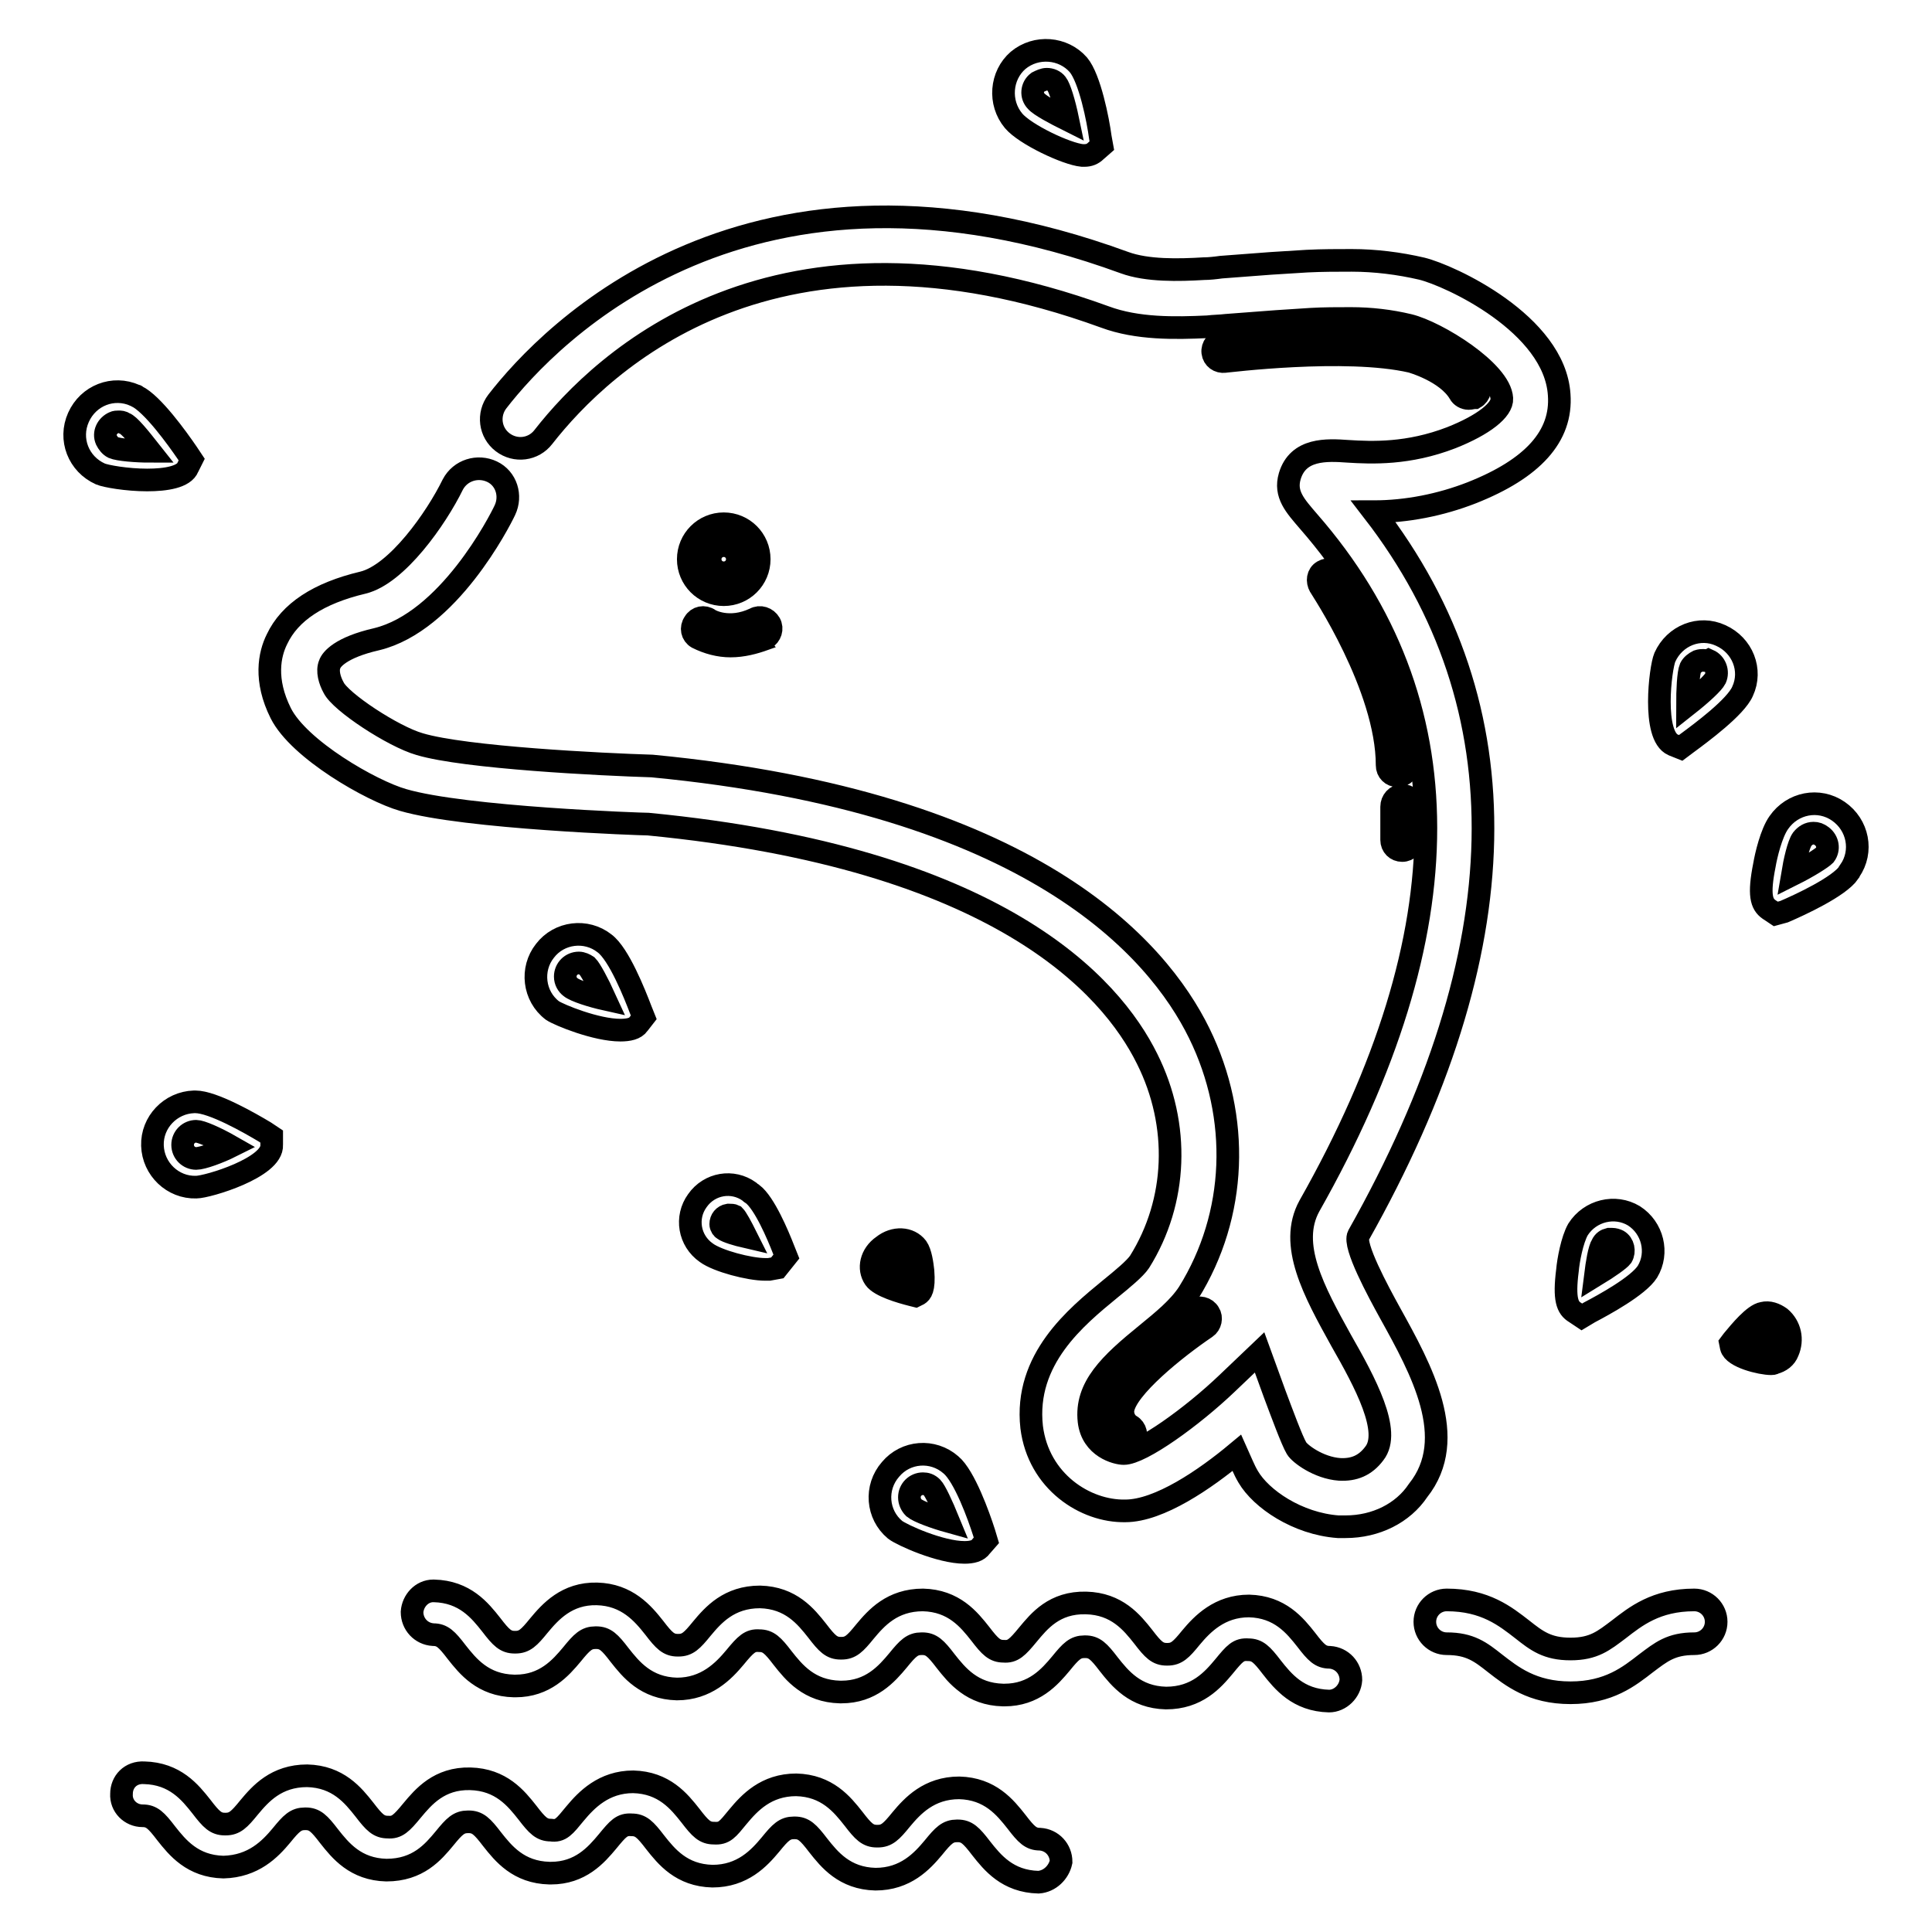 <?xml version="1.0" encoding="utf-8"?>
<!-- Svg Vector Icons : http://www.onlinewebfonts.com/icon -->
<!DOCTYPE svg PUBLIC "-//W3C//DTD SVG 1.1//EN" "http://www.w3.org/Graphics/SVG/1.1/DTD/svg11.dtd">
<svg version="1.1" xmlns="http://www.w3.org/2000/svg" xmlns:xlink="http://www.w3.org/1999/xlink" x="0px" y="0px" viewBox="0 0 256 256" enable-background="new 0 0 256 256" xml:space="preserve">
<g> <path stroke-width="3" fill-opacity="0" stroke="#000000"  d="M137.6,249.4L137.6,249.4c-4.1-0.1-6.1-2.6-7.6-4.5c-1.3-1.7-1.9-2.3-3.1-2.3h-0.1c-1.2,0-1.8,0.6-3.1,2.2 c-1.5,1.8-3.7,4.2-7.7,4.2c-4.1-0.1-6.1-2.6-7.6-4.5c-1.3-1.7-1.9-2.3-3.1-2.3h-0.1c-1.2,0-1.8,0.6-3.1,2.2 c-1.5,1.8-3.7,4.2-7.7,4.2c-4.1-0.1-6.1-2.6-7.6-4.5c-1.3-1.7-1.9-2.3-3.1-2.3c-1.3-0.1-1.8,0.5-3.2,2.2c-1.5,1.8-3.6,4.2-7.5,4.2 h-0.2c-4.1-0.1-6.1-2.6-7.6-4.5c-1.3-1.7-1.9-2.3-3.1-2.3H62c-1.2,0-1.8,0.6-3.1,2.2c-1.5,1.8-3.5,4.2-7.7,4.2 c-4.1-0.1-6.1-2.6-7.6-4.5c-1.3-1.7-1.9-2.3-3.1-2.3h-0.1c-1.2,0-1.8,0.6-3.1,2.2c-1.5,1.8-3.7,4.1-7.7,4.2 c-4.1-0.1-6.1-2.6-7.6-4.5c-1.3-1.7-1.9-2.3-3.1-2.3c-1.6,0-2.9-1.3-2.8-2.9c0,0,0,0,0,0c0-1.6,1.2-2.9,3-2.8 c4.1,0.1,6.1,2.6,7.6,4.5c1.3,1.7,1.9,2.3,3.1,2.3h0.1c1.2,0,1.8-0.6,3.1-2.2c1.5-1.8,3.6-4.2,7.7-4.2c4.1,0.1,6.1,2.6,7.6,4.5 c1.3,1.7,1.9,2.3,3.1,2.3c1.2,0.1,1.8-0.5,3.2-2.2c1.5-1.8,3.6-4.3,7.7-4.2c4.1,0.1,6.1,2.6,7.6,4.5c1.3,1.7,1.9,2.3,3.1,2.3 c1.3,0.2,1.8-0.5,3.2-2.2c1.5-1.8,3.8-4.2,7.7-4.2c4.1,0.1,6.1,2.6,7.6,4.5c1.3,1.7,1.9,2.3,3.1,2.3c1.4,0.1,1.8-0.5,3.2-2.2 c1.5-1.8,3.7-4.2,7.7-4.2c4.1,0.1,6.1,2.6,7.6,4.5c1.3,1.7,1.9,2.3,3.1,2.3h0.1c1.2,0,1.8-0.6,3.1-2.2c1.5-1.8,3.7-4.2,7.7-4.2 c4.1,0.1,6.1,2.6,7.6,4.5c1.3,1.7,1.9,2.3,3.1,2.3c1.6,0.1,2.8,1.4,2.8,3C140.3,248.1,139.1,249.3,137.6,249.4L137.6,249.4z  M176.1,225.4L176.1,225.4c-4.1-0.1-6.1-2.6-7.6-4.5c-1.3-1.7-1.9-2.3-3.1-2.3c-1.3-0.1-1.8,0.5-3.2,2.2c-1.5,1.8-3.6,4.2-7.7,4.2 c-4.1-0.1-6.1-2.6-7.6-4.5c-1.3-1.7-1.9-2.3-3.1-2.3h-0.1c-1.2,0-1.8,0.6-3.1,2.2c-1.5,1.8-3.6,4.2-7.5,4.2h-0.2 c-4.1-0.1-6.1-2.6-7.6-4.5c-1.3-1.7-1.9-2.3-3.1-2.3h-0.1c-1.2,0-1.8,0.6-3.1,2.2c-1.5,1.8-3.6,4.2-7.5,4.2h-0.2 c-4.1-0.1-6.1-2.6-7.6-4.5c-1.3-1.7-1.9-2.3-3.1-2.3c-1.2-0.1-1.8,0.5-3.2,2.2c-1.5,1.8-3.8,4.2-7.7,4.2c-4.1-0.1-6.1-2.6-7.6-4.5 c-1.3-1.7-1.9-2.3-3.1-2.3h-0.1c-1.2,0-1.8,0.6-3.1,2.2c-1.5,1.8-3.6,4.2-7.5,4.2h-0.2c-4.1-0.1-6.1-2.6-7.6-4.5 c-1.3-1.7-1.9-2.3-3.1-2.3c-1.6-0.1-2.8-1.4-2.8-3c0.1-1.5,1.3-2.8,2.8-2.8h0.1c4.1,0.1,6.1,2.6,7.6,4.5c1.3,1.7,1.9,2.3,3.1,2.3 h0.1c1.2,0,1.8-0.6,3.1-2.2c1.5-1.8,3.7-4.3,7.7-4.2c4,0.1,6.1,2.6,7.6,4.5c1.3,1.7,1.9,2.3,3.1,2.3h0.1c1.2,0,1.8-0.6,3.1-2.2 c1.5-1.8,3.6-4.2,7.7-4.2c4.1,0.1,6.1,2.6,7.6,4.5c1.3,1.7,1.9,2.3,3.1,2.3h0.1c1.2,0,1.8-0.6,3.1-2.2c1.5-1.8,3.6-4.2,7.7-4.2 c4.1,0.1,6.1,2.6,7.6,4.5c1.3,1.7,1.9,2.3,3.1,2.3c1.2,0.1,1.8-0.5,3.2-2.2c1.5-1.8,3.5-4.3,7.7-4.2c4.1,0.1,6.1,2.6,7.6,4.5 c1.3,1.7,1.9,2.3,3.1,2.3h0.1c1.2,0,1.8-0.6,3.1-2.2c1.5-1.8,3.8-4.2,7.7-4.2c4.1,0.1,6.1,2.6,7.6,4.5c1.3,1.7,1.9,2.3,3.1,2.3 c1.6,0.1,2.8,1.4,2.8,3C178.9,224.1,177.6,225.4,176.1,225.4L176.1,225.4z M208.1,224.3c-5.1,0-7.8-2.2-10-3.9 c-1.9-1.5-3.3-2.6-6.4-2.6c-1.6,0-2.9-1.3-2.9-2.9c0-1.6,1.3-2.9,2.9-2.9c5.1,0,7.8,2.2,10,3.9c1.9,1.5,3.3,2.6,6.4,2.6 c3.1,0,4.4-1.1,6.4-2.6c2.2-1.7,4.9-3.9,10-3.9c1.6,0,2.9,1.3,2.9,2.9s-1.3,2.9-2.9,2.9l0,0c-3.1,0-4.4,1.1-6.4,2.6 C215.9,222.1,213.2,224.3,208.1,224.3L208.1,224.3z M178.3,202.3c-0.3,0-0.7,0-1,0c-5.4-0.4-10.2-3.7-11.9-6.6 c-0.6-1-1-2.1-1.5-3.2c-4.2,3.5-10.3,7.7-14.8,7.7c-5.3,0.1-11.5-3.9-12.4-11.1c-1-9,5.9-14.6,10.4-18.3c1.6-1.3,3.3-2.7,3.9-3.6 c5-8,5.4-18.1,1-26.9c-4.8-9.7-19.7-26.6-66.1-31.1c-0.8,0-24.3-0.8-32.5-3.2c-4.2-1.2-13.8-6.7-16.2-11.5 c-2.2-4.4-1.5-7.8-0.5-9.8c1.7-3.6,5.5-6.1,11.4-7.5c4.5-1.1,9.7-8.5,11.9-13c1-1.9,3.3-2.6,5.2-1.7c1.9,0.9,2.6,3.2,1.7,5.1 c-0.7,1.5-7.5,14.8-17,17.1c-4.8,1.1-6,2.7-6.2,3.3c-0.4,0.9,0,2.2,0.5,3.1c0.9,1.9,7.9,6.5,11.4,7.5c6,1.8,24.2,2.7,30.8,2.9 c50.3,4.8,67,24.2,72.5,35.4c5.5,11.2,5,24.1-1.4,34.4c-1.3,2-3.4,3.7-5.6,5.5c-4.8,3.9-8.1,7-7.6,11.5c0.4,3.5,3.7,4.3,4.6,4.3 c2.3,0,9.1-4.9,13.7-9.3l4.3-4.1l2,5.5c0.9,2.4,2.3,6.2,2.9,7.2c0.4,0.7,2.9,2.6,5.7,2.8c1.9,0.1,3.4-0.5,4.6-2.1 c2.3-2.9-1.2-9.4-4.4-15c-3.6-6.5-7-12.7-4.2-17.8c20.6-36.4,20.6-67-0.1-90.7c-1.8-2.1-3.2-3.6-2.5-6c1.1-3.7,4.9-3.5,7.7-3.3 c3.2,0.2,8,0.4,13.7-1.8c4.3-1.7,6.8-3.7,6.7-5.2c-0.2-3.6-8.6-8.8-12.3-9.7c-2.5-0.6-5.1-0.9-7.7-0.9c-1.8,0-3.6,0-5.3,0.1 c-1.5,0.1-3,0.2-4.6,0.3l-6.6,0.5c-0.8,0.1-1.7,0.1-2.5,0.2c-4.3,0.2-9.3,0.3-13.6-1.3c-43.7-15.9-66.5,5.8-74.4,15.9 c-1.3,1.7-3.7,2-5.4,0.7c-1.7-1.3-2-3.7-0.7-5.4c6.9-8.9,33.3-36.6,83.1-18.4c3,1.1,7.2,1,10.5,0.8c0.7,0,1.6-0.1,2.3-0.2l6.6-0.5 c1.6-0.1,3.2-0.2,4.8-0.3c2-0.1,4-0.1,5.9-0.1c3.1,0,6.3,0.4,9.3,1.1c3.7,0.9,17.6,7.3,18.2,16.7c0.4,5.5-3.5,9.8-11.6,13 c-4.1,1.6-8.6,2.5-13,2.5c20,25.9,19.3,58.1-2,95.9c-0.7,1.3,2.6,7.4,4.2,10.3c4.1,7.4,9.2,16.6,3.7,23.5 C185.9,200.5,182.3,202.3,178.3,202.3L178.3,202.3z"/> <path stroke-width="3" fill-opacity="0" stroke="#000000"  d="M95.9,78.8c-2.6,0-4.7-2.1-4.7-4.7c0-2.6,2.1-4.7,4.7-4.7c2.6,0,4.7,2.1,4.7,4.7c0,0,0,0,0,0 C100.6,76.7,98.5,78.8,95.9,78.8z M95.9,72.3c-1,0-1.8,0.8-1.8,1.8c0,1,0.8,1.8,1.8,1.8c1,0,1.8-0.8,1.8-1.8 C97.7,73.1,96.9,72.3,95.9,72.3C95.9,72.3,95.9,72.3,95.9,72.3z M185.2,102.8c-0.8,0-1.4-0.6-1.4-1.4l0,0c0-10.4-8.8-23.5-8.9-23.7 c-0.4-0.7-0.3-1.6,0.4-2c0.7-0.4,1.6-0.3,2,0.4c0.4,0.6,9.3,14,9.3,25.3C186.6,102.2,186,102.8,185.2,102.8L185.2,102.8z  M185.8,112.7c-0.8,0-1.4-0.6-1.4-1.4l0,0v-4.4c0-0.8,0.6-1.5,1.4-1.5c0.8,0,1.5,0.6,1.5,1.4c0,0,0,0.1,0,0.1v4.4 C187.3,112,186.6,112.7,185.8,112.7z M194.6,52.8c-0.5,0-1-0.3-1.2-0.7c-1.7-2.9-6.4-4.2-6.4-4.2c-8.7-2-24.6,0-24.7,0 c-0.8,0.1-1.5-0.4-1.6-1.2c0,0,0,0,0,0c-0.1-0.8,0.5-1.5,1.2-1.6c0.7-0.1,16.6-2.1,25.8,0c0.3,0.1,5.9,1.7,8.2,5.6 c0.4,0.7,0.2,1.6-0.5,2C195.1,52.7,194.9,52.8,194.6,52.8L194.6,52.8z M96.8,85.6c-1.5,0-3-0.4-4.4-1.1c-0.7-0.4-0.9-1.3-0.4-2 c0.4-0.7,1.3-0.9,2-0.4c0.1,0.1,2.6,1.5,6-0.1c0.7-0.4,1.6-0.1,2,0.6c0.4,0.7,0.1,1.6-0.6,2c0,0-0.1,0-0.1,0.1 C99.9,85.2,98.4,85.6,96.8,85.6z M149.1,191.7c-0.2,0-0.5-0.1-0.7-0.2c-1.8-1-2.8-3-2.5-5c0.7-5.2,11.1-12.2,12.3-13 c0.7-0.4,1.6-0.2,2,0.5c0.4,0.6,0.2,1.5-0.4,1.9c-4,2.7-10.6,8-11,10.9c-0.1,0.8,0.3,1.7,1,2.1c0.7,0.4,0.9,1.3,0.5,2 C150.1,191.4,149.6,191.7,149.1,191.7L149.1,191.7z M19.5,63.6c-2.7,0-5.5-0.5-6.2-0.8c-2.9-1.3-4.2-4.6-2.9-7.5 c1.3-2.9,4.6-4.2,7.5-2.9c0.1,0,0.1,0,0.2,0.1c2.1,1,5.4,5.6,6.7,7.5l0.6,0.9l-0.5,1C24.4,63.2,22,63.6,19.5,63.6z M15.7,55.9 c-0.2,0-0.4,0-0.6,0.1c-0.9,0.4-1.4,1.4-1,2.3c0.2,0.4,0.5,0.8,0.9,1c0.7,0.3,3,0.5,4.9,0.5c-1.5-1.9-2.8-3.5-3.4-3.7 C16.2,55.9,16,55.9,15.7,55.9L15.7,55.9z M101.4,168.2c-2.1,0-6.3-1.1-7.8-2.2c-2.3-1.6-2.8-4.7-1.2-6.9c1.6-2.3,4.7-2.8,6.9-1.2 c0.1,0.1,0.2,0.2,0.4,0.3c1.6,1.2,3.4,5.5,4.1,7.3l0.4,1L103,168l-1.1,0.2C101.7,168.2,101.5,168.2,101.4,168.2z M96.6,161 c0,0-0.1,0-0.1,0c-0.6,0.1-1,0.6-1,1.2c0,0.3,0.2,0.6,0.4,0.7c0.4,0.3,1.7,0.7,3,1c-0.7-1.4-1.3-2.5-1.6-2.8 C97.1,161,96.9,161,96.6,161L96.6,161z M209.6,174.5l-0.9-0.6c-1-0.6-1.5-1.7-1-5.6c0.1-1.2,0.6-4,1.4-5.4c1.6-2.5,4.9-3.3,7.4-1.8 c2.5,1.6,3.3,4.9,1.8,7.4c-1.2,1.9-5.8,4.4-7.7,5.4L209.6,174.5z M213.6,164.2c-0.1,0-0.2,0-0.4,0c-0.4,0.1-0.7,0.3-0.9,0.7 c-0.4,0.6-0.7,2.5-0.9,4.1c1.8-1.1,3.2-2.1,3.5-2.5c0.4-0.7,0.2-1.7-0.5-2.1C214.2,164.3,213.9,164.2,213.6,164.2L213.6,164.2z  M222.7,99.1l-1-0.4c-2.8-1.2-1.7-10.2-1.1-11.6c1.3-2.9,4.6-4.2,7.4-2.9c2.9,1.3,4.2,4.6,2.9,7.4l0,0c-0.9,2.1-5.5,5.5-7.4,6.9 L222.7,99.1z M225.7,87.5c-0.2,0-0.4,0-0.7,0.1c-0.4,0.2-0.8,0.5-1,0.9c-0.3,0.7-0.4,3-0.4,4.9c1.9-1.5,3.4-2.9,3.7-3.5 c0.4-0.9,0-2-0.9-2.4c0,0,0,0,0,0C226.2,87.6,226,87.5,225.7,87.5L225.7,87.5z M143.7,20.6h-0.3c-2.1-0.2-7.6-2.8-9.1-4.6 c-2-2.4-1.7-6,0.6-8c2.4-2,6-1.7,8,0.6c1.5,1.8,2.6,7.3,2.9,9.6l0.2,1.1l-0.8,0.7C144.8,20.4,144.3,20.6,143.7,20.6z M138.7,10.5 c-0.4,0-0.8,0.2-1.2,0.4c-0.8,0.6-0.9,1.8-0.2,2.5c0.5,0.6,2.6,1.7,4.2,2.5c-0.5-2.4-1.1-4.3-1.5-4.8 C139.7,10.7,139.2,10.5,138.7,10.5z M235.3,121.1l-0.9-0.6c-1-0.7-1.4-1.9-0.6-5.9c0.2-1.2,0.9-4.2,1.9-5.6 c1.8-2.6,5.3-3.3,7.9-1.5c2.6,1.8,3.3,5.3,1.5,7.9c0,0.1-0.1,0.1-0.1,0.2c-1.3,1.9-6.5,4.3-8.6,5.2L235.3,121.1z M240.3,110.4 c-0.6,0-1.1,0.3-1.5,0.8c-0.5,0.7-1,2.9-1.3,4.7c2.2-1.1,3.9-2.2,4.3-2.6c0.6-0.8,0.4-1.9-0.4-2.5 C241,110.5,240.7,110.4,240.3,110.4L240.3,110.4z M26,157.3c-3.1,0.1-5.7-2.4-5.8-5.5c-0.1-3.1,2.4-5.7,5.5-5.8c0.1,0,0.2,0,0.2,0 c2.3,0,7.2,2.8,9.2,4l0.9,0.6v1.1C36.2,154.7,27.5,157.3,26,157.3z M26,149.9c-1,0-1.8,0.8-1.8,1.8s0.8,1.8,1.8,1.8c0,0,0,0,0,0 c0.8,0,3-0.8,4.6-1.6C28.5,150.7,26.6,149.9,26,149.9L26,149.9z M82.2,136.5c-3.2,0-8.1-2-9-2.6c-2.5-1.9-2.9-5.5-1-7.9 c1.9-2.5,5.5-2.9,7.9-1c1.9,1.4,4,6.7,4.8,8.8l0.4,1l-0.7,0.9C84.2,136.3,83.3,136.5,82.2,136.5L82.2,136.5z M76.7,127.6 c-1,0-1.8,0.8-1.8,1.8c0,0.6,0.3,1.1,0.7,1.4c0.6,0.5,2.8,1.2,4.6,1.6c-1-2.2-2-4-2.4-4.4C77.5,127.8,77.1,127.6,76.7,127.6 L76.7,127.6z M127.8,205.7c-3.2,0-8.3-2.3-9.2-3c-2.4-2-2.7-5.6-0.6-8c2-2.4,5.6-2.7,8-0.6c1.8,1.5,3.7,6.8,4.4,9l0.3,1l-0.7,0.8 C129.6,205.5,128.8,205.7,127.8,205.7z M122.3,196.6c-1,0-1.8,0.8-1.8,1.8c0,0.5,0.2,1,0.6,1.4c0.6,0.5,2.8,1.3,4.6,1.8 c-0.9-2.2-1.8-4.1-2.2-4.5C123.1,196.7,122.7,196.6,122.3,196.6L122.3,196.6z M121.3,171.7l-0.4-0.1c-1.6-0.4-4.3-1.2-5-2.2 c-0.9-1.3-0.5-3.2,1.1-4.3c1.5-1.2,3.5-1.1,4.5,0.2c0.5,0.7,0.7,2.2,0.8,3.1c0.2,2.5-0.3,2.9-0.6,3.1L121.3,171.7z M119.3,166.2 c-0.4,0-0.8,0.2-1.2,0.4c-0.7,0.5-0.9,1.3-0.7,1.6c0.2,0.3,1.5,0.8,2.9,1.2c0-1-0.2-2.6-0.5-3C119.7,166.3,119.5,166.2,119.3,166.2 z M234.7,180.7c-1.4,0-5-0.9-5.3-2.2l-0.1-0.5l0.3-0.4c1-1.2,2.8-3.4,4-3.6c0.8-0.2,1.6,0.1,2.3,0.6c1.3,1.1,1.7,2.9,1,4.5 c-0.3,0.8-1,1.3-1.8,1.5C235,180.7,234.8,180.7,234.7,180.7z M231.8,178.1c0.9,0.4,2.5,0.8,2.9,0.7c0.2-0.1,0.4-0.2,0.4-0.4 c0.3-0.8,0.1-1.7-0.5-2.3c-0.2-0.2-0.4-0.2-0.6-0.2C233.7,176,232.7,177,231.8,178.1z"/></g>
</svg>